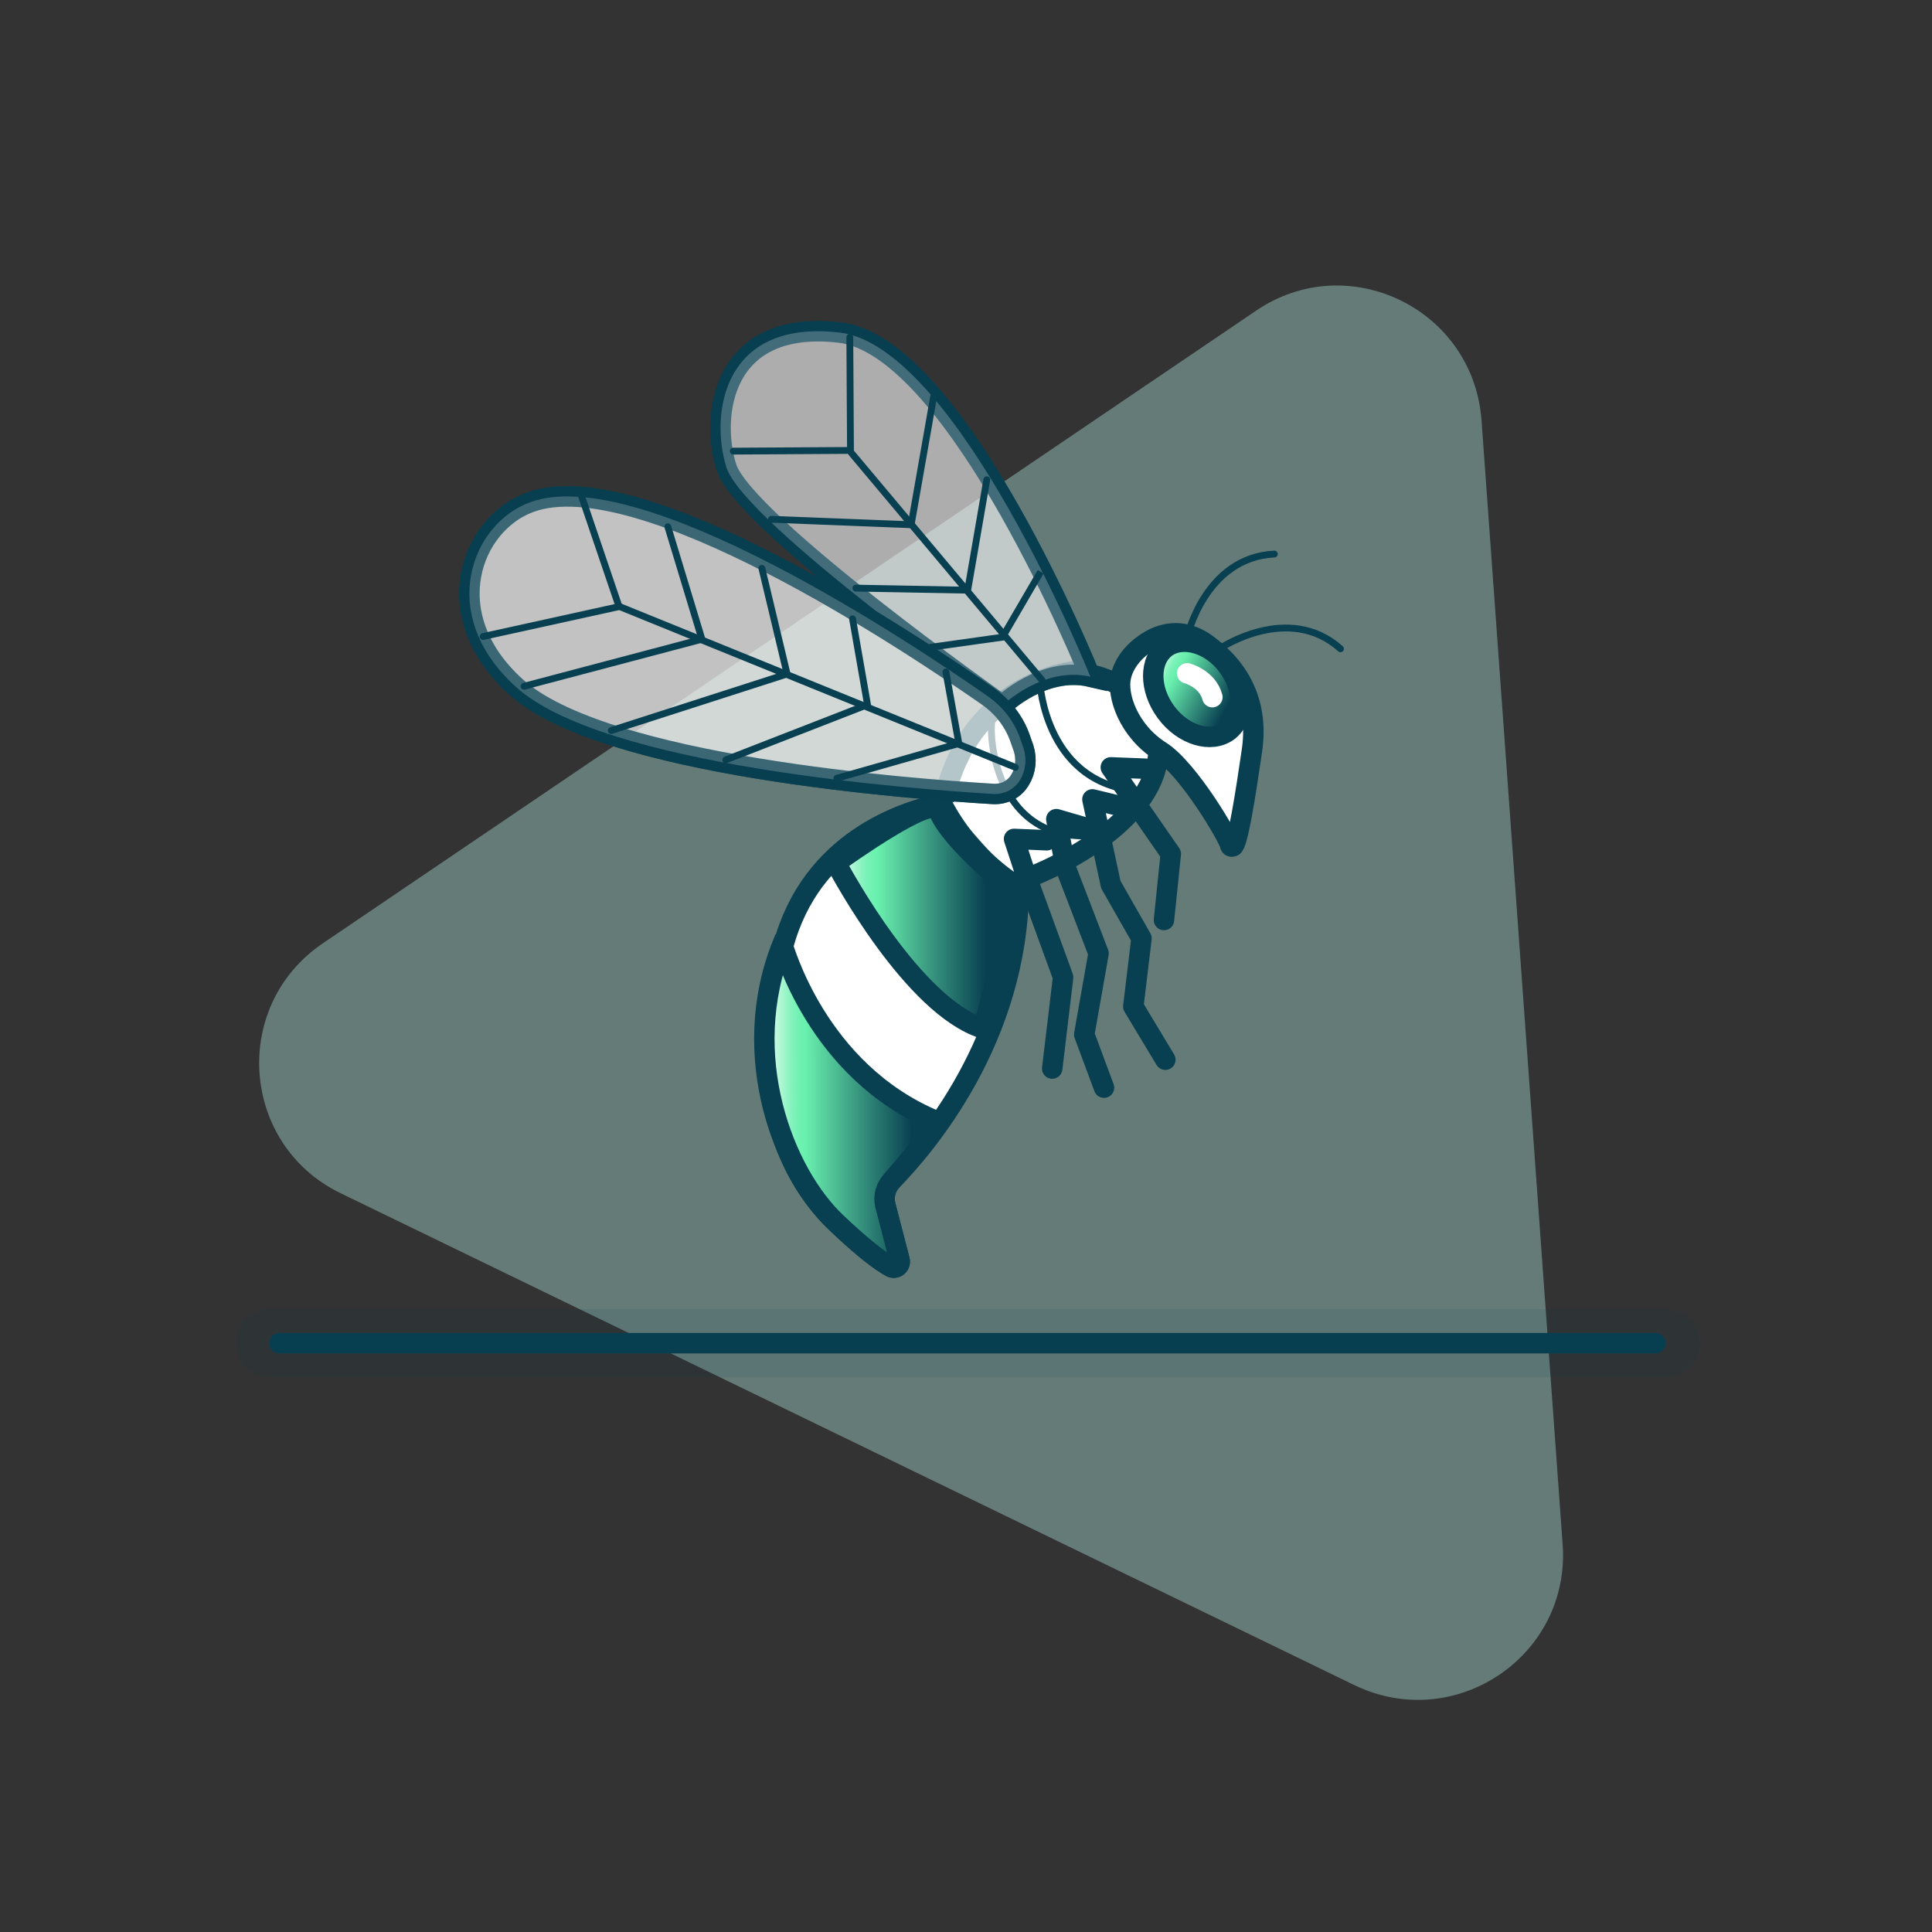<?xml version="1.0" encoding="utf-8"?>
<!-- Generator: Adobe Illustrator 26.3.1, SVG Export Plug-In . SVG Version: 6.00 Build 0)  -->
<svg version="1.1" id="Layer_1" xmlns="http://www.w3.org/2000/svg" xmlns:xlink="http://www.w3.org/1999/xlink" x="0px" y="0px"
	 viewBox="0 0 283.5 283.5" enable-background="new 0 0 283.5 283.5" xml:space="preserve">
<rect x="0" y="0" width="283.5" height="283.5" fill="#333333" stroke="none"/>
<g>
	<rect x="0.3" y="0.2" opacity="0" fill="#FFFFFF" width="283.5" height="283.5"/>
	<path opacity="0.5" fill="#97C5BC" d="M47.4,138.4l136.9-92.8c13.5-9.2,31.9-0.3,33.1,16.1l11.9,164.9
		c1.2,16.3-15.7,27.8-30.5,20.7L50,175.1C35.3,168,33.8,147.6,47.4,138.4z"/>
	<g>
		<linearGradient id="SVGID_1_" gradientUnits="userSpaceOnUse" x1="41.014" y1="197.069" x2="242.887" y2="197.069">
			<stop  offset="0" style="stop-color:#FFFFFF"/>
			<stop  offset="1.419409e-02" style="stop-color:#F1FEF7"/>
			<stop  offset="6.725432e-02" style="stop-color:#C1F9DD"/>
			<stop  offset="0.118" style="stop-color:#9BF5C9"/>
			<stop  offset="0.164" style="stop-color:#7FF2BA"/>
			<stop  offset="0.205" style="stop-color:#6FF1B1"/>
			<stop  offset="0.236" style="stop-color:#69F0AE"/>
			<stop  offset="0.552" style="stop-color:#37947E"/>
			<stop  offset="0.858" style="stop-color:#083F51"/>
		</linearGradient>
		
			<line fill="url(#SVGID_1_)" stroke="#083F51" stroke-width="3" stroke-linecap="round" stroke-linejoin="round" stroke-miterlimit="10" x1="41" y1="197.1" x2="242.9" y2="197.1"/>
		
			<line opacity="0.1" fill="none" stroke="#083F51" stroke-width="10" stroke-linecap="round" stroke-linejoin="round" stroke-miterlimit="10" x1="39.6" y1="197.1" x2="244.4" y2="197.1"/>
	</g>
	<g>
		<path fill="#FFFFFF" stroke="#083F51" stroke-width="3" stroke-miterlimit="10" d="M149.2,129.4c4.7-1.5,18.8-7.9,20.6-17.5
			c2.3-11.9-12.1-13.4-12.1-13.4s-15.3,1.4-19.2,18.9"/>
		<path fill="#FFFFFF" stroke="#083F51" stroke-width="3" stroke-miterlimit="10" d="M138.2,117.9c-5.4,1.1-19.2,5.4-23.3,21
			c-5.1,19.5,0,33.1,7.8,40.5c4.1,3.9,6.5,5.7,8,6.5c0.7,0.4,1.5-0.2,1.3-1l-2.1-8.1c-0.3-1.3,0-2.7,1-3.6
			c4.7-4.8,18.5-20.7,18.6-43l-0.5-0.3c-4.4-2.9-8-6.8-10.5-11.4L138.2,117.9z"/>
		
			<linearGradient id="SVGID_00000172403798032517892320000011931864772333844127_" gradientUnits="userSpaceOnUse" x1="112.241" y1="162.257" x2="137.422" y2="162.257">
			<stop  offset="0" style="stop-color:#FFFFFF"/>
			<stop  offset="1.419409e-02" style="stop-color:#F1FEF7"/>
			<stop  offset="6.725432e-02" style="stop-color:#C1F9DD"/>
			<stop  offset="0.118" style="stop-color:#9BF5C9"/>
			<stop  offset="0.164" style="stop-color:#7FF2BA"/>
			<stop  offset="0.205" style="stop-color:#6FF1B1"/>
			<stop  offset="0.236" style="stop-color:#69F0AE"/>
			<stop  offset="0.552" style="stop-color:#37947E"/>
			<stop  offset="0.858" style="stop-color:#083F51"/>
		</linearGradient>
		
			<path fill="url(#SVGID_00000172403798032517892320000011931864772333844127_)" stroke="#083F51" stroke-width="3" stroke-miterlimit="10" d="
			M137.4,164.5c0.7,0.3-5.4,7.5-6.5,8.7c-0.9,1-1.3,2.3-1,3.6l2.1,8.1c0.2,0.7-0.6,1.4-1.3,1c-1.4-0.8-3.9-2.6-8-6.5
			c-7.8-7.4-14.4-24.6-7.9-40.8C114.9,138.6,119.7,157.2,137.4,164.5z"/>
		
			<polyline fill="none" stroke="#083F51" stroke-width="3" stroke-linecap="round" stroke-linejoin="round" stroke-miterlimit="10" points="
			154.4,156.8 156,143.4 150.5,128.3 148.8,123.1 153.6,123.3 		"/>
		
			<polyline fill="none" stroke="#083F51" stroke-width="3" stroke-linecap="round" stroke-linejoin="round" stroke-miterlimit="10" points="
			162,159.6 159.1,151.8 161.2,139.9 156.4,127.4 155,120.2 161.2,122 		"/>
		
			<polyline fill="none" stroke="#083F51" stroke-width="3" stroke-linecap="round" stroke-linejoin="round" stroke-miterlimit="10" points="
			168.1,112.8 163,112.6 171.8,125.3 170.8,135 		"/>
		
			<polyline fill="none" stroke="#083F51" stroke-width="3" stroke-linecap="round" stroke-linejoin="round" stroke-miterlimit="10" points="
			163.6,118.1 160.3,117.3 163,129.8 167.5,137.7 166.3,147.7 171,155.5 		"/>
		<path fill="#FFFFFF" stroke="#083F51" stroke-width="3" stroke-miterlimit="10" d="M180.9,124.2c-0.3,0.1-0.4-0.1-0.4-0.2
			c-0.2-1.1-6-11-10.1-13.7c-4.8-3-6.6-8.3-5.9-11.1c0.6-2.5,2.7-4.5,5-5.6c2-0.9,4.8-1.2,7.8,1.1c4.9,3.7,7.4,8.8,6.4,15.5
			C182.8,116.4,181.6,124.1,180.9,124.2z"/>
		<path fill="none" stroke="#083F51" stroke-linecap="round" stroke-linejoin="round" stroke-miterlimit="10" d="M127,139.3"/>
		<path fill="none" stroke="#083F51" stroke-linecap="round" stroke-linejoin="round" stroke-miterlimit="10" d="M123.7,125"/>
		<path fill="none" stroke="#083F51" stroke-linecap="round" stroke-linejoin="round" stroke-miterlimit="10" d="M152.6,100.2
			c0,0,0.8,15.3,15.1,15.9"/>
		<path fill="none" stroke="#083F51" stroke-linecap="round" stroke-linejoin="round" stroke-miterlimit="10" d="M161.6,122.5
			c-16.2,2.1-16.7-16.1-15.9-17.2"/>
		<path fill="none" stroke="#083F51" stroke-linecap="round" stroke-linejoin="round" stroke-miterlimit="10" d="M174.2,93.5
			c0,0,2.6-11.7,12.8-12.2"/>
		<path fill="none" stroke="#083F51" stroke-linecap="round" stroke-linejoin="round" stroke-miterlimit="10" d="M179.1,95.1
			c0,0,10-6.7,17.6,0.1"/>
		<path fill="none" stroke="#083F51" stroke-width="3" stroke-miterlimit="10" d="M160,99.3c0,0-19.5-48.5-36.8-50.5
			S104.2,61,106.6,68.6c2.7,8.2,40.5,34.9,40.5,34.9S153.1,97.7,160,99.3z"/>
		<path opacity="0.6" fill="#FFFFFF" stroke="#083F51" stroke-width="3" stroke-miterlimit="10" d="M160,99.3
			c0,0-19.5-48.5-36.8-50.5S104.2,61,106.6,68.6c2.7,8.2,40.5,34.9,40.5,34.9S153.1,97.7,160,99.3z"/>
		<path fill="none" stroke="#083F51" stroke-width="3" stroke-linecap="round" stroke-linejoin="round" stroke-miterlimit="10" d="
			M149.7,114.4c-0.8,1.4-2.3,2.2-4,2.1c-11.5-0.7-57.3-4-70.1-15.8c-11.6-10.6-6.4-23.9,2.2-27c16.1-5.9,55.6,20.4,67.2,28.5
			c2.1,1.5,3.7,3.5,4.6,5.9l0.6,1.7C150.7,111.4,150.5,113.1,149.7,114.4L149.7,114.4z"/>
		
			<path opacity="0.7" fill="#FFFFFF" stroke="#083F51" stroke-width="3" stroke-linecap="round" stroke-linejoin="round" stroke-miterlimit="10" d="
			M149.7,114.4c-0.8,1.4-2.3,2.2-4,2.1c-11.5-0.7-57.3-4-70.1-15.8c-11.6-10.6-6.4-23.9,2.2-27c16.1-5.9,55.6,20.4,67.2,28.5
			c2.1,1.5,3.7,3.5,4.6,5.9l0.6,1.7C150.7,111.4,150.5,113.1,149.7,114.4L149.7,114.4z"/>
		
			<linearGradient id="SVGID_00000148657536899425515310000008431334980608013484_" gradientUnits="userSpaceOnUse" x1="148.502" y1="257.275" x2="159.014" y2="267.426" gradientTransform="matrix(0.964 -0.265 0.265 0.964 -42.071 -111.117)">
			<stop  offset="0" style="stop-color:#FFFFFF"/>
			<stop  offset="1.419409e-02" style="stop-color:#F1FEF7"/>
			<stop  offset="6.725432e-02" style="stop-color:#C1F9DD"/>
			<stop  offset="0.118" style="stop-color:#9BF5C9"/>
			<stop  offset="0.164" style="stop-color:#7FF2BA"/>
			<stop  offset="0.205" style="stop-color:#6FF1B1"/>
			<stop  offset="0.236" style="stop-color:#69F0AE"/>
			<stop  offset="0.552" style="stop-color:#37947E"/>
			<stop  offset="0.858" style="stop-color:#083F51"/>
		</linearGradient>
		
			<path fill="url(#SVGID_00000148657536899425515310000008431334980608013484_)" stroke="#083F51" stroke-width="3" stroke-linecap="round" stroke-linejoin="round" stroke-miterlimit="10" d="
			M171.1,104.5c2.5,3.4,6.6,4.6,9.1,2.8c2.5-1.9,2.5-6.1,0-9.5s-6.6-4.6-9.1-2.8C168.6,96.9,168.6,101.1,171.1,104.5z"/>
		<path fill="none" stroke="#FFFFFF" stroke-width="3" stroke-linecap="round" stroke-linejoin="round" stroke-miterlimit="10" d="
			M174.2,98.8c0,0,3,0.8,3.7,3.5"/>
		<path fill="none" stroke="#083F51" stroke-linecap="round" stroke-linejoin="round" stroke-miterlimit="10" d="M108.4,57"/>
		<path fill="none" stroke="#083F51" stroke-linecap="round" stroke-linejoin="round" stroke-miterlimit="10" d="M136.2,69"/>
		<path fill="none" stroke="#083F51" stroke-linecap="round" stroke-linejoin="round" stroke-miterlimit="10" d="M155.6,99.3"/>
		<path fill="none" stroke="#083F51" stroke-linecap="round" stroke-linejoin="round" stroke-miterlimit="10" d="M106.8,64.4"/>
		<path fill="none" stroke="#083F51" stroke-linecap="round" stroke-linejoin="round" stroke-miterlimit="10" d="M133.7,75.2"/>
		<path fill="none" stroke="#083F51" stroke-linecap="round" stroke-linejoin="round" stroke-miterlimit="10" d="M151.3,99.6"/>
		<path fill="none" stroke="#083F51" stroke-linecap="round" stroke-linejoin="round" stroke-miterlimit="10" d="M120.7,79.2"/>
		<path fill="none" stroke="#083F51" stroke-linecap="round" stroke-linejoin="round" stroke-miterlimit="10" d="M141.3,86"/>
		<path fill="none" stroke="#083F51" stroke-linecap="round" stroke-linejoin="round" stroke-miterlimit="10" d="M136.2,58.4"/>
		<path fill="none" stroke="#083F51" stroke-linecap="round" stroke-linejoin="round" stroke-miterlimit="10" d="M147,73.7"/>
		<path fill="none" stroke="#083F51" stroke-linecap="round" stroke-linejoin="round" stroke-miterlimit="10" d="M146,84.1"/>
		<path fill="none" stroke="#083F51" stroke-linecap="round" stroke-linejoin="round" stroke-miterlimit="10" d="M126.4,50.6"/>
		<path fill="none" stroke="#083F51" stroke-linecap="round" stroke-linejoin="round" stroke-miterlimit="10" d="M125.3,63.9"/>
		
			<line fill="none" stroke="#083F51" stroke-linecap="round" stroke-linejoin="round" stroke-miterlimit="10" x1="90.8" y1="88.9" x2="85.3" y2="72.7"/>
		<polyline fill="none" stroke="#083F51" stroke-linecap="round" stroke-linejoin="round" stroke-miterlimit="10" points="
			70.9,93.4 90.9,89 149,112.6 		"/>
		<polyline fill="none" stroke="#083F51" stroke-linecap="round" stroke-linejoin="round" stroke-miterlimit="10" points="
			152.9,99.8 124.8,66.3 124.7,49.5 		"/>
		<polyline fill="none" stroke="#083F51" stroke-linecap="round" stroke-linejoin="round" stroke-miterlimit="10" points="98,77.3 
			103,93.8 76.9,100.7 		"/>
		<polyline fill="none" stroke="#083F51" stroke-linecap="round" stroke-linejoin="round" stroke-miterlimit="10" points="
			111.8,83.4 115.5,98.9 89.7,107.2 		"/>
		
			<line fill="none" stroke="#083F51" stroke-linecap="round" stroke-linejoin="round" stroke-miterlimit="10" x1="124.2" y1="66.1" x2="107.6" y2="66.2"/>
		<polyline fill="none" stroke="#083F51" stroke-linecap="round" stroke-linejoin="round" stroke-miterlimit="10" points="
			125.1,90.8 127.3,103.4 106.5,111.5 		"/>
		<polyline fill="none" stroke="#083F51" stroke-linecap="round" stroke-linejoin="round" stroke-miterlimit="10" points="
			138.8,98.6 140.7,109.1 122.8,114.2 		"/>
		<polyline fill="none" stroke="#083F51" stroke-miterlimit="10" points="152.7,83.9 147.1,93.5 136.4,95 		"/>
		<polyline fill="none" stroke="#083F51" stroke-linecap="round" stroke-linejoin="round" stroke-miterlimit="10" points="
			144.8,70.4 142,86.6 125.6,86.3 		"/>
		<polyline fill="none" stroke="#083F51" stroke-linecap="round" stroke-linejoin="round" stroke-miterlimit="10" points="
			113.2,76.2 133.7,77 137,58.2 		"/>
		
			<linearGradient id="SVGID_00000156559691765754014080000009931415058876530092_" gradientUnits="userSpaceOnUse" x1="122.706" y1="134.633" x2="148.265" y2="134.633">
			<stop  offset="0" style="stop-color:#FFFFFF"/>
			<stop  offset="1.419409e-02" style="stop-color:#F1FEF7"/>
			<stop  offset="6.725432e-02" style="stop-color:#C1F9DD"/>
			<stop  offset="0.118" style="stop-color:#9BF5C9"/>
			<stop  offset="0.164" style="stop-color:#7FF2BA"/>
			<stop  offset="0.205" style="stop-color:#6FF1B1"/>
			<stop  offset="0.236" style="stop-color:#69F0AE"/>
			<stop  offset="0.552" style="stop-color:#37947E"/>
			<stop  offset="0.858" style="stop-color:#083F51"/>
		</linearGradient>
		
			<path fill="url(#SVGID_00000156559691765754014080000009931415058876530092_)" stroke="#083F51" stroke-width="3" stroke-miterlimit="10" d="
			M122.7,126.7c0.9,1.7,11.3,20.9,21.5,24.2c0,0,4.6-14.9,4-20.6c0,0-8.9-7.1-10.5-11.4c-0.9-2.4-13.6,6.7-14.9,7.6
			C122.7,126.5,122.7,126.6,122.7,126.7z"/>
	</g>
</g>
</svg>
